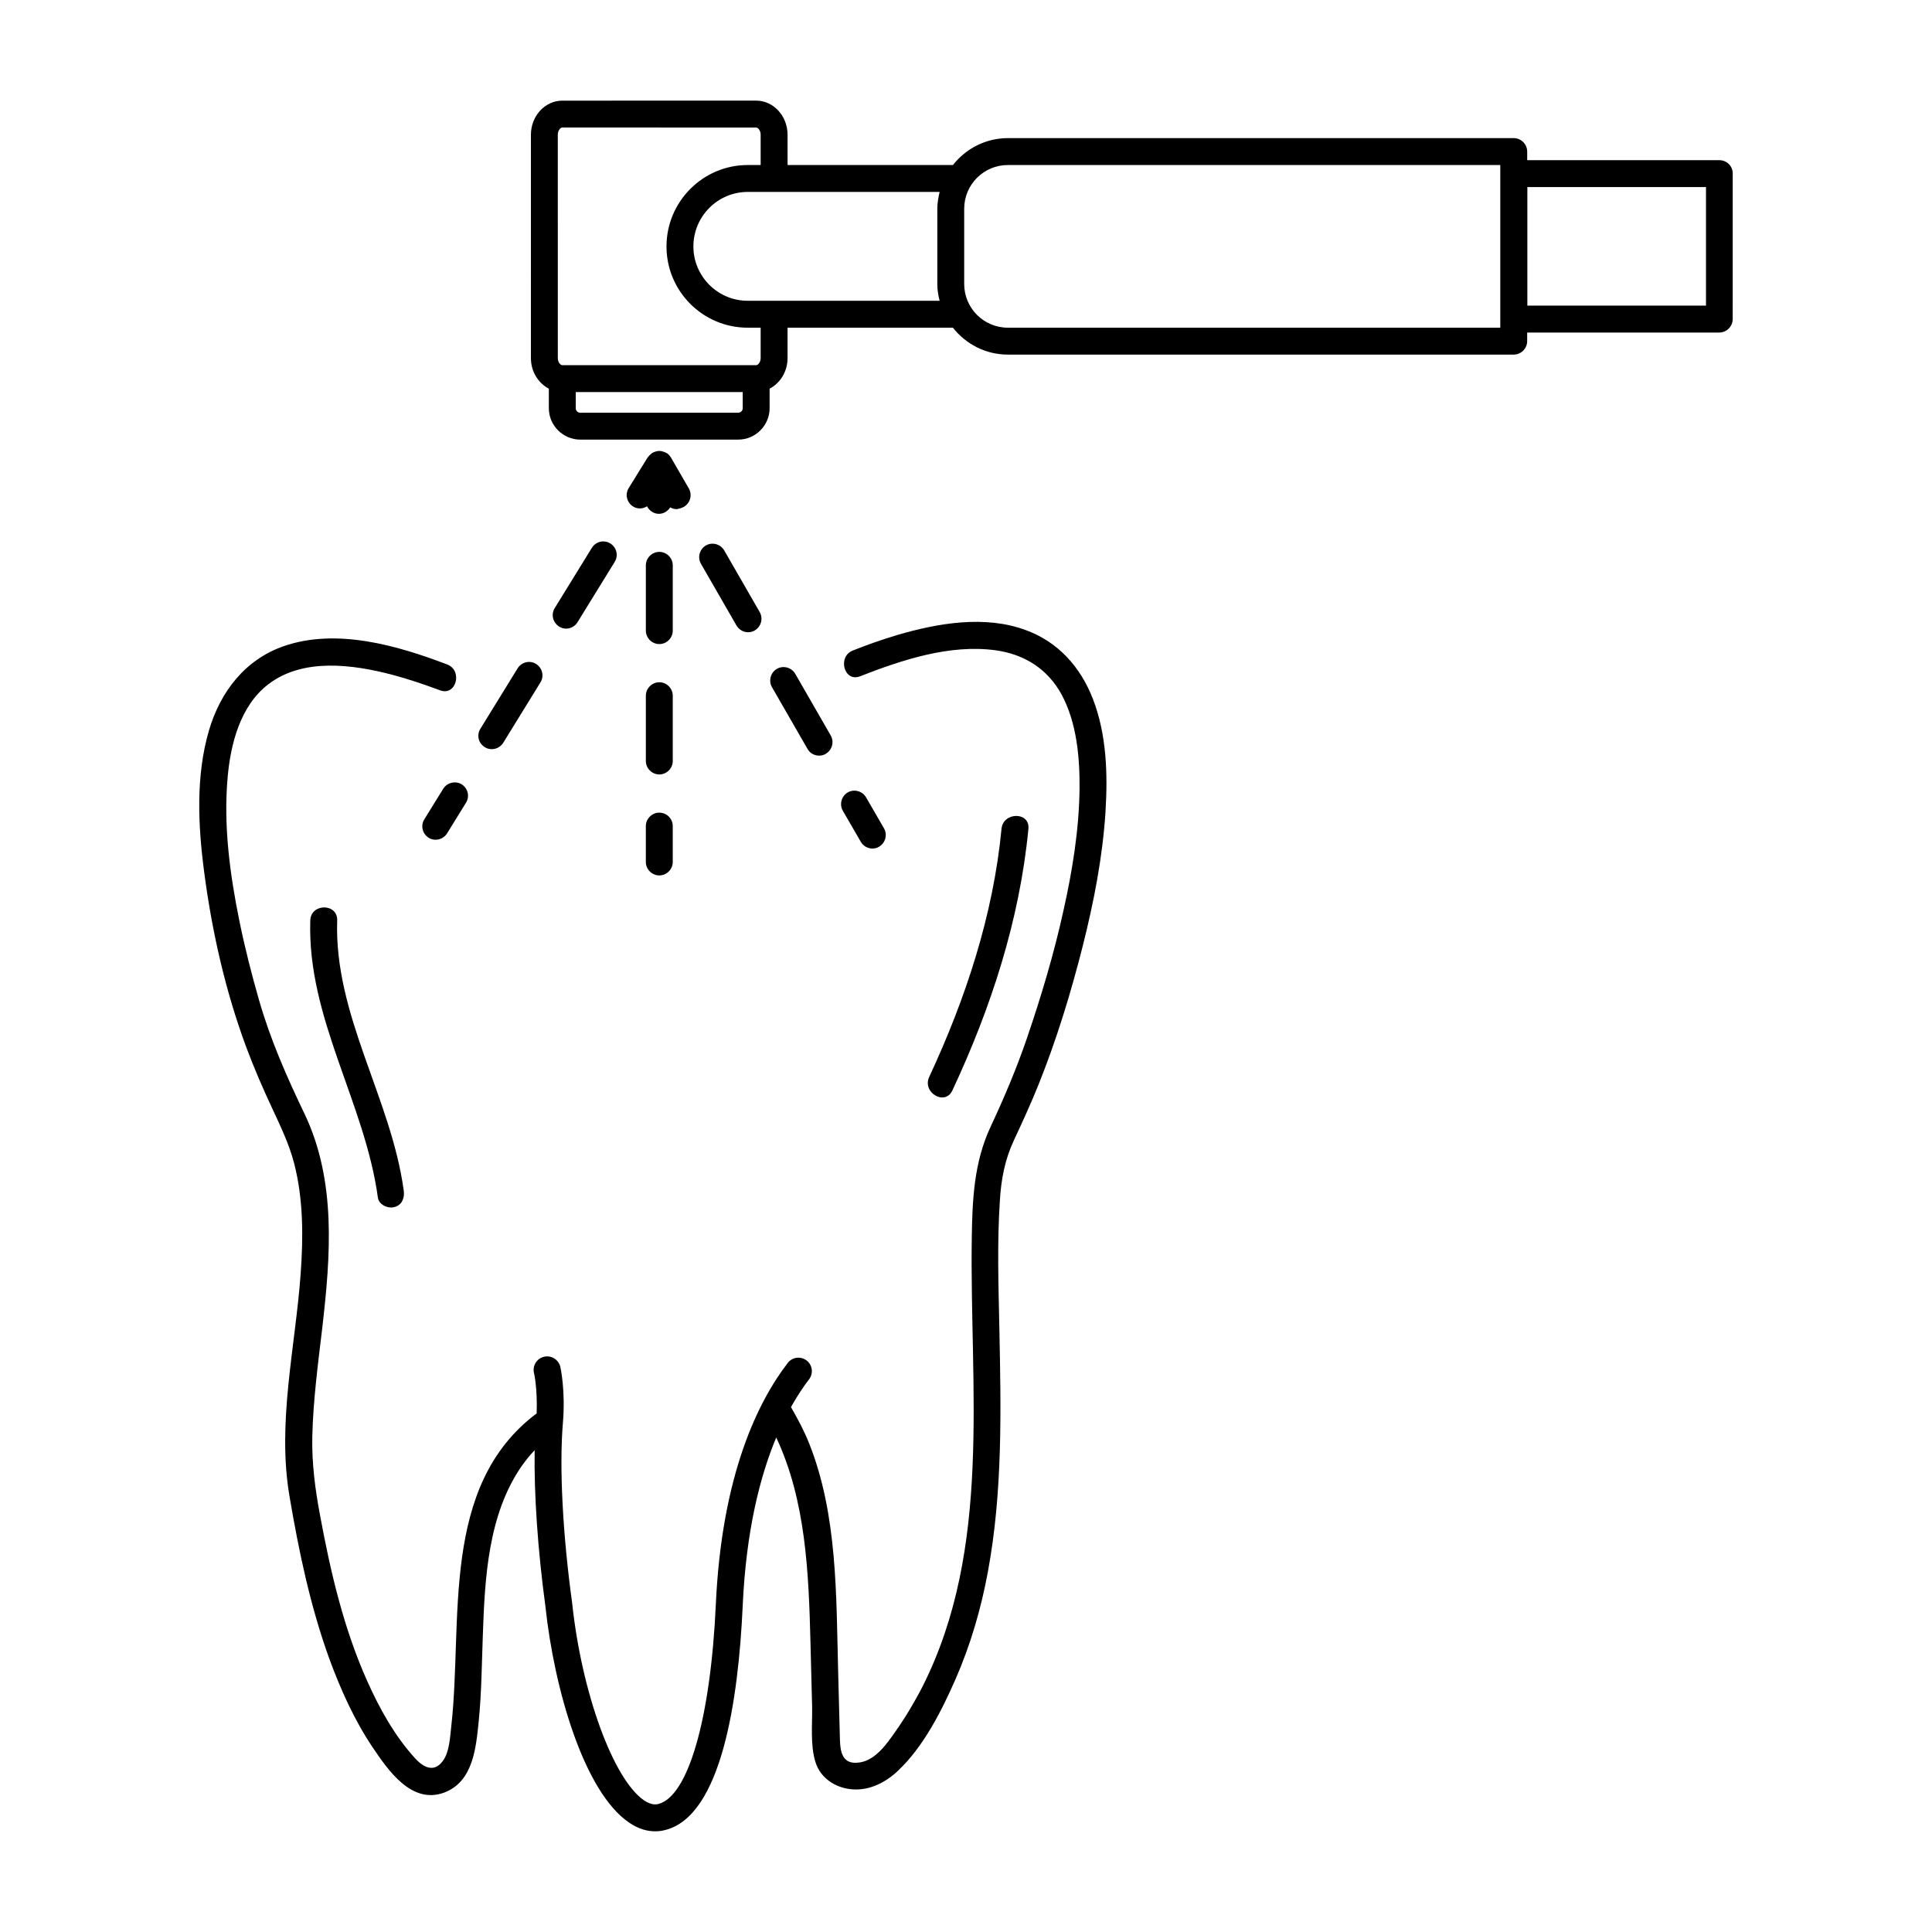 <?xml version="1.0" encoding="UTF-8"?>
<!-- Uploaded to: SVG Find, www.svgrepo.com, Generator: SVG Find Mixer Tools -->
<svg fill="#000000" width="800px" height="800px" version="1.1" viewBox="144 144 512 512" xmlns="http://www.w3.org/2000/svg">
 <g>
  <path d="m436.98 358.98c-0.762 12.074-3.09 24.004-6.035 35.695-3.137 12.406-6.938 24.859-11.738 36.789-1.996 4.992-4.277 9.934-6.559 14.828-2.328 4.992-3.328 10.219-3.66 15.684-0.762 11.359-0.379 22.766-0.145 34.125 0.43 21.531 0.902 43.203-3.043 64.449-1.805 9.789-4.609 19.391-8.602 28.516-3.707 8.414-8.461 17.824-15.211 24.191-3.231 3.09-7.508 5.277-12.074 4.941-4.469-0.332-8.508-2.945-9.84-7.32-1.379-4.562-0.762-9.934-0.855-14.641-0.145-5.609-0.285-11.219-0.43-16.824-0.477-18.535-1.188-37.645-9.078-54.469-4.324 10.363-7.984 24.762-8.887 44.629-1.141 25.047-5.656 55.75-20.582 59.41-0.715 0.191-1.617 0.332-2.613 0.332-1.949 0-4.324-0.523-6.938-2.328-11.93-8.129-19.82-35.363-22.148-57.273-2.043-15.066-3.043-29.945-2.852-41.398-1.234 1.285-2.375 2.711-3.422 4.184-8.934 12.879-9.789 29.707-10.312 44.867-0.285 7.606-0.332 15.258-1.094 22.812-0.715 7.035-1.473 15.969-9.125 18.867-8.648 3.231-14.875-5.894-19.012-12.023-4.848-7.223-8.461-15.305-11.453-23.434-5.039-13.926-8.078-28.469-10.551-43.062-3.328-19.488 1.52-39.355 2.945-58.793 0.715-9.789 0.762-19.82-1.711-29.422-1.332-5.133-3.566-9.742-5.797-14.543-2.473-5.277-4.801-10.648-6.844-16.113-5.562-14.926-9.172-30.895-11.219-46.672-1.617-12.309-2.234-25.379 1.285-37.406 2.996-10.219 9.555-18.773 19.82-22.34 13.973-4.848 30.086-0.191 43.301 4.848 4.231 1.617 2.375 8.508-1.902 6.844-4.137-1.52-8.27-2.945-12.547-4.086-10.504-2.758-23.766-4.609-33.031 2.566-7.32 5.656-9.934 15.73-10.695 24.668-1.141 12.785 0.617 25.762 3.184 38.309 1.426 6.938 3.184 13.832 5.133 20.629 2.996 10.457 7.367 20.391 12.074 30.18 8.461 17.777 6.891 37.594 4.707 56.559-1.141 9.648-2.426 19.25-2.66 28.945-0.145 7.176 0.762 14.02 2.09 21.055 2.758 14.926 6.273 29.945 12.5 43.82 3.281 7.32 7.273 14.496 12.691 20.438 2.141 2.328 4.941 3.852 7.273 0.715 1.805-2.375 1.949-6.367 2.281-9.27 3.137-27.996-3.09-63.594 22.625-82.891 0.238-6.418-0.664-10.695-0.715-10.742-0.43-1.902 0.762-3.852 2.711-4.277 1.902-0.43 3.801 0.762 4.277 2.66 0.047 0.285 1.426 6.32 0.664 15.113-0.949 11.504-0.047 29.23 2.473 47.527 2.519 23.766 10.883 46.672 19.059 52.281 2.09 1.379 3.375 1.047 3.754 0.949 7.938-1.949 13.879-22.672 15.258-52.852 1.57-34.457 11.219-53.852 19.059-64.023 1.188-1.57 3.422-1.855 4.992-0.664 1.57 1.188 1.855 3.422 0.664 4.992-1.57 2.043-3.184 4.469-4.801 7.367 1.805 3.137 3.516 6.32 4.848 9.695 7.508 18.918 7.129 40.258 7.652 60.266 0.145 5.465 0.285 10.934 0.43 16.445 0.094 3.852-0.094 8.648 5.418 7.746 4.137-0.715 7.035-4.894 9.27-8.078 2.711-3.852 5.133-7.891 7.273-12.074 18.488-36.691 12.453-79.137 13.023-118.68 0.145-10.219 0.57-20.105 4.941-29.516 3.613-7.699 6.891-15.445 9.648-23.48 3.801-11.121 7.176-22.387 9.695-33.84 2.375-10.598 4.137-21.387 4.277-32.227 0.094-8.461-0.762-17.68-4.754-25.094-3.66-6.703-9.789-10.695-17.586-11.738-12.121-1.617-24.715 2.566-35.789 6.891-4.277 1.711-6.133-5.227-1.902-6.844 3.852-1.52 7.746-2.898 11.738-4.086 10.695-3.137 23.242-5.324 34.078-1.285 8.555 3.137 14.449 9.742 17.727 18.156 3.656 9.387 3.988 19.938 3.371 29.824z"/>
  <path d="m226.23 387.93c-0.855 25.902 14.496 48.336 17.918 73.48 0.285 1.902 2.711 2.945 4.371 2.473 2.043-0.523 2.758-2.473 2.473-4.371-3.328-24.477-18.488-46.438-17.633-71.578 0.145-4.613-6.984-4.613-7.129-0.004z"/>
  <path d="m396.39 432.98c10.266-21.957 17.824-45.152 20.152-69.344 0.43-4.562-6.703-4.516-7.129 0-2.188 22.863-9.504 45.012-19.152 65.734-1.953 4.18 4.18 7.793 6.129 3.609z"/>
  <path d="m322.29 328.37c0-1.949-1.617-3.566-3.566-3.566-1.949 0-3.566 1.617-3.566 3.566v17.301c0 1.949 1.617 3.566 3.566 3.566 1.949 0 3.566-1.617 3.566-3.566z"/>
  <path d="m322.29 293.82c0-1.949-1.617-3.566-3.566-3.566-1.949 0-3.566 1.617-3.566 3.566v17.301c0 1.949 1.617 3.566 3.566 3.566 1.949 0 3.566-1.617 3.566-3.566z"/>
  <path d="m318.72 359.36c-1.949 0-3.566 1.617-3.566 3.566v9.504c0 1.949 1.617 3.566 3.566 3.566 1.949 0 3.566-1.617 3.566-3.566v-9.504c0-1.996-1.617-3.566-3.566-3.566z"/>
  <path d="m272.48 342.01c0.57 0.379 1.234 0.523 1.855 0.523 1.188 0 2.375-0.617 3.043-1.711l9.84-15.969c1.047-1.664 0.523-3.852-1.141-4.894-1.664-1.047-3.852-0.523-4.894 1.141l-9.84 15.969c-1.098 1.711-0.574 3.898 1.137 4.941z"/>
  <path d="m294.01 310.6c1.188 0 2.375-0.617 3.043-1.711l9.84-15.969c1.047-1.664 0.523-3.852-1.141-4.894-1.664-1.047-3.852-0.523-4.894 1.141l-9.84 15.969c-1.047 1.664-0.523 3.852 1.141 4.894 0.57 0.379 1.234 0.57 1.852 0.57z"/>
  <path d="m261.45 353.04-4.992 8.078c-1.047 1.664-0.523 3.852 1.141 4.894 0.57 0.379 1.234 0.523 1.855 0.523 1.188 0 2.375-0.617 3.043-1.711l4.992-8.078c1.047-1.664 0.523-3.852-1.141-4.894-1.664-1-3.852-0.477-4.898 1.188z"/>
  <path d="m325.23 278.32c1.711-1 2.281-3.184 1.332-4.848l-4.754-8.223c-0.047-0.047-0.094-0.094-0.094-0.145-0.094-0.145-0.191-0.238-0.285-0.379-0.145-0.145-0.238-0.285-0.379-0.379-0.094-0.094-0.191-0.191-0.332-0.238-0.047-0.047-0.094-0.094-0.145-0.094-0.094-0.047-0.145-0.047-0.238-0.094-0.145-0.094-0.332-0.145-0.477-0.191s-0.285-0.094-0.43-0.145c-0.145-0.047-0.285-0.047-0.477-0.047-0.094 0-0.191-0.047-0.285-0.047s-0.145 0.047-0.191 0.047c-0.145 0-0.285 0-0.43 0.047s-0.332 0.094-0.477 0.145c-0.145 0.047-0.332 0.094-0.477 0.191-0.047 0.047-0.145 0.047-0.238 0.094l-0.145 0.145c-0.145 0.094-0.238 0.191-0.332 0.285-0.145 0.094-0.285 0.238-0.379 0.379-0.094 0.094-0.191 0.238-0.285 0.332-0.047 0.047-0.094 0.047-0.094 0.094l-4.992 8.078c-1.047 1.664-0.523 3.852 1.141 4.894 0.57 0.379 1.234 0.523 1.855 0.523 0.664 0 1.285-0.238 1.855-0.57 0.57 1.141 1.758 1.996 3.137 1.996 1.285 0 2.375-0.715 2.996-1.711 0.523 0.285 1.141 0.477 1.758 0.477 0.672-0.141 1.289-0.285 1.859-0.617z"/>
  <path d="m361.07 344.25c0.617 0 1.234-0.145 1.758-0.477 1.711-1 2.281-3.184 1.332-4.848l-9.41-16.352c-1-1.711-3.184-2.281-4.848-1.332-1.711 1-2.281 3.184-1.332 4.848l9.41 16.352c0.668 1.191 1.855 1.809 3.09 1.809z"/>
  <path d="m342.25 311.55c0.617 0 1.234-0.145 1.758-0.477 1.711-1 2.281-3.184 1.332-4.848l-9.41-16.352c-1-1.711-3.184-2.281-4.848-1.332-1.711 1-2.281 3.184-1.332 4.848l9.41 16.352c0.668 1.145 1.855 1.809 3.09 1.809z"/>
  <path d="m375.19 368.87c0.617 0 1.234-0.145 1.758-0.477 1.711-1 2.281-3.184 1.332-4.848l-4.754-8.223c-1-1.711-3.184-2.281-4.848-1.332-1.711 1-2.281 3.184-1.332 4.848l4.754 8.223c0.668 1.145 1.855 1.809 3.09 1.809z"/>
  <path d="m599.67 186.45h-50.949v-2.281c0-1.949-1.617-3.566-3.566-3.566h-134.03c-5.941 0-11.168 2.805-14.59 7.129h-43.82l-0.004-8.031c0-4.992-3.754-9.031-8.316-9.031l-51.379 0.004c-4.562 0-8.316 4.039-8.316 9.031l-0.004 59.172c0 3.613 1.949 6.652 4.754 8.129v5.18c0 4.562 3.754 8.316 8.316 8.316h41.875c4.562 0 8.316-3.754 8.316-8.316v-5.18c2.805-1.473 4.754-4.516 4.754-8.129v-8.031h43.82c3.422 4.324 8.648 7.129 14.59 7.129h134.03c1.949 0 3.566-1.617 3.566-3.566v-2.281h50.902c1.949 0 3.566-1.617 3.566-3.566l0.004-38.543c0.047-1.949-1.57-3.566-3.519-3.566zm-260.03 66.922h-41.875c-0.664 0-1.188-0.523-1.188-1.188v-4.277h44.25v4.277c0 0.664-0.523 1.188-1.188 1.188zm5.941-14.496c0 1.141-0.715 1.902-1.188 1.902h-51.379c-0.477 0-1.188-0.762-1.188-1.902l-0.004-59.176c0-1.141 0.715-1.902 1.188-1.902l51.383 0.004c0.477 0 1.188 0.762 1.188 1.902v8.031h-3.422c-11.883 0-21.531 9.695-21.531 21.578s9.648 21.531 21.531 21.531h3.422zm-3.422-15.164c-7.938 0-14.402-6.465-14.402-14.402 0-7.984 6.465-14.449 14.402-14.449h50.855c-0.332 1.426-0.617 2.898-0.617 4.469v19.914c0 1.57 0.238 3.043 0.617 4.469zm199.43 7.133h-130.47c-6.418 0-11.598-5.18-11.598-11.598v-19.914c0-6.418 5.18-11.598 11.598-11.598h130.47zm54.516-5.848h-47.34v-31.418h47.34z"/>
 </g>
</svg>